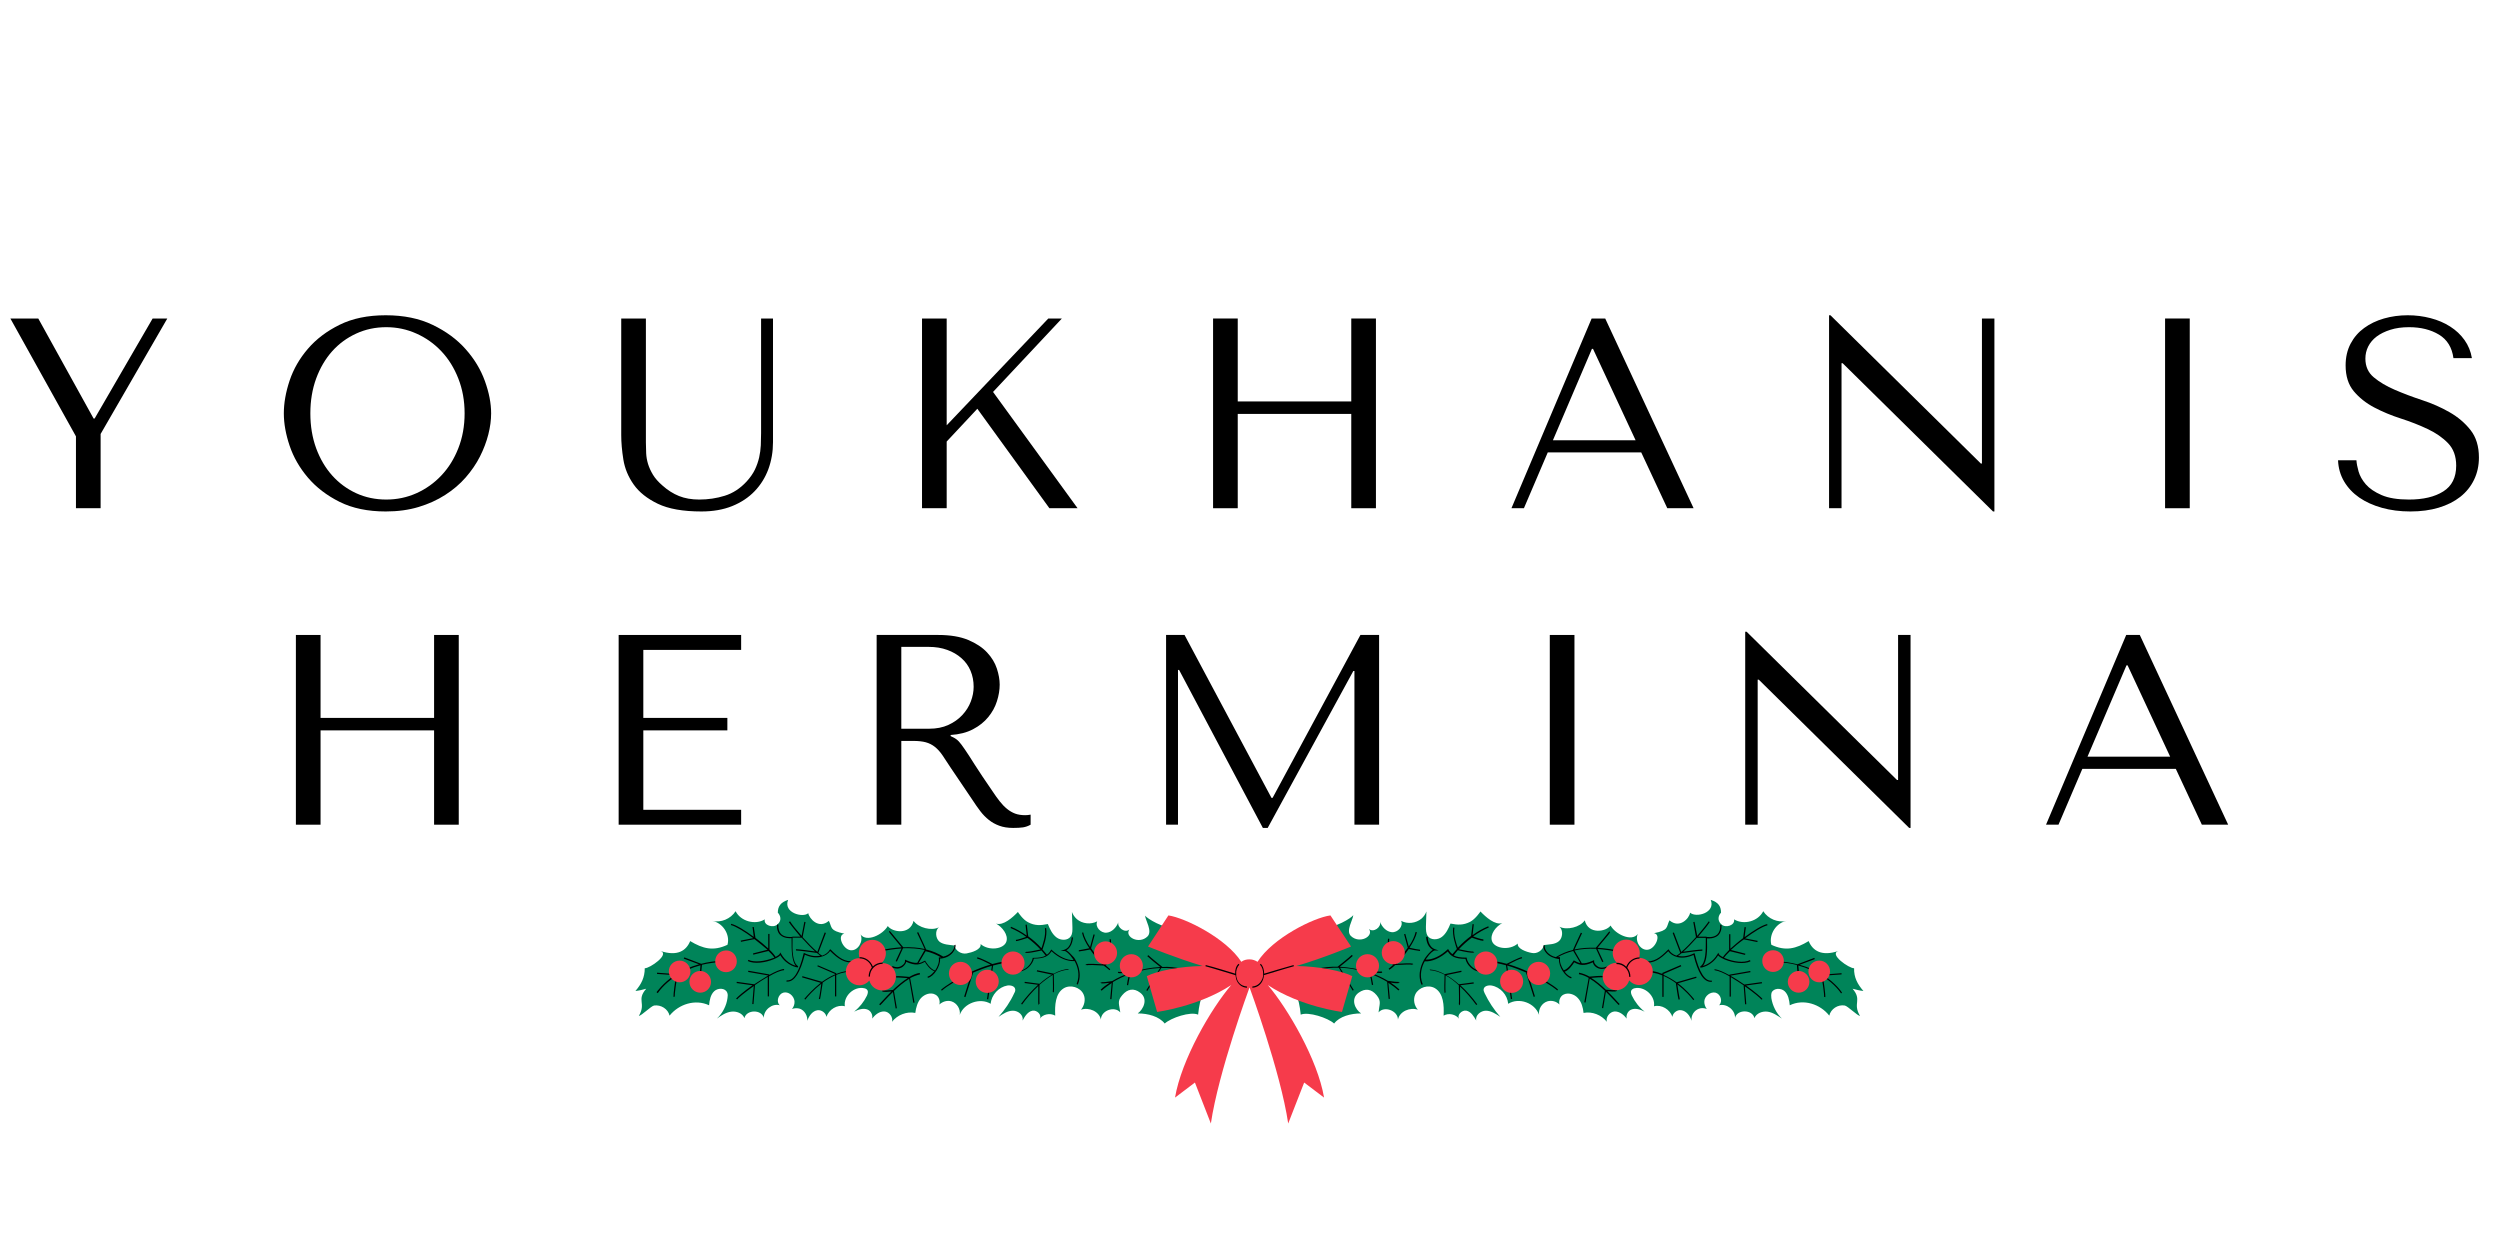 <svg version="1.0" preserveAspectRatio="xMidYMid meet" height="378" viewBox="0 0 567 283.5" zoomAndPan="magnify" width="756" xmlns:xlink="http://www.w3.org/1999/xlink" xmlns="http://www.w3.org/2000/svg"><defs><g></g><clipPath id="60767f1320"><path clip-rule="nonzero" d="M 144.113 204 L 422.621 204 L 422.621 233 L 144.113 233 Z M 144.113 204"></path></clipPath><clipPath id="02b8eee26d"><path clip-rule="nonzero" d="M 151 207 L 416 207 L 416 254.906 L 151 254.906 Z M 151 207"></path></clipPath></defs><g clip-path="url(#60767f1320)"><path fill-rule="nonzero" fill-opacity="1" d="M 253.859 208.848 C 253.801 208.961 253.801 209.016 253.746 209.129 C 253.801 209.016 253.801 208.961 253.859 208.848 Z M 278.691 219.711 C 277.688 219.766 276.742 219.766 275.742 219.82 C 275.684 219.543 275.684 219.262 275.629 219.039 C 272.121 218.086 267.891 212.934 266.719 210.582 C 263.824 210.582 260.207 208.344 259.703 207.672 C 259.762 208.68 261.43 211.199 260.262 212.375 C 258.367 214.277 254.973 212.488 256.141 210.809 C 255.141 211.703 253.355 210.359 253.637 209.184 C 253.191 210.359 252.188 211.422 250.965 211.535 C 249.625 211.648 248.289 210.191 248.848 208.961 C 247.398 209.742 245.449 209.52 244.227 208.457 C 243.727 208.008 243.336 207.449 243.113 206.832 C 243.168 207.953 243.168 209.129 243.223 210.246 C 243.223 210.977 243.277 211.758 242.832 212.375 C 242.164 213.383 240.551 213.328 239.605 212.598 C 238.656 211.871 238.102 210.695 237.656 209.574 C 235.984 209.91 234.703 209.969 233.203 209.184 C 232.031 208.625 230.918 206.945 230.863 206.832 C 229.695 208.062 227.523 210.023 225.906 209.465 C 227.301 210.246 228.746 212.039 228.246 213.551 C 227.688 215.285 224.238 215.734 222.398 214.109 C 222.621 215.344 220.449 216.016 219.227 216.238 C 218 216.461 216.719 215.621 216.441 214.445 C 215.328 214.277 213.938 214.277 213.047 213.551 C 212.156 212.766 212.043 211.031 212.934 210.305 C 211.32 211.199 208.258 210.414 207.199 208.848 C 206.418 212.152 202.301 211.422 201.352 210.023 C 200.184 212.039 196.508 213.773 195.172 211.926 C 195.895 213.496 194.559 215.734 192.891 215.512 C 191.164 215.285 189.77 212.094 191.496 211.758 C 188.102 211.031 188.77 210.414 187.988 208.848 C 185.707 210.809 183.535 208.344 183.312 207.113 C 182.086 208.23 177.578 207 178.746 204.09 C 177.02 204.648 176.41 205.602 176.41 207 C 176.965 207.559 177.41 208.734 176.352 209.633 C 175.352 210.582 173.125 209.855 173.457 208.512 C 171.285 209.855 168 208.961 166.832 206.664 C 165.719 208.398 163.492 209.352 161.484 208.848 C 163.879 209.238 165.66 211.926 164.992 214.277 C 161.766 215.789 159.426 215.176 156.531 213.438 C 155.641 215.621 153.637 216.965 149.793 215.68 C 152.02 216.406 147.344 219.652 146.23 219.598 C 146.23 221.668 145.449 223.238 144.113 224.75 C 144.895 224.691 145.73 224.469 146.562 224.246 C 144.281 226.875 146.621 227.438 144.895 230.402 C 145.449 230.402 147.676 228.164 148.348 228.051 C 149.906 227.828 151.52 228.836 151.855 230.348 C 153.969 227.715 157.699 226.539 160.816 227.996 C 160.93 226.82 161.152 225.59 161.988 224.805 C 162.824 224.02 164.492 224.02 164.938 225.141 C 165.105 225.531 165.051 225.926 164.992 226.371 C 164.77 228.109 163.879 229.785 162.602 231.02 C 163.602 230.289 164.605 229.617 165.828 229.449 C 167 229.281 168.391 229.785 168.836 230.906 C 169.281 228.949 172.734 228.891 173.234 230.852 C 173.18 229.059 175.129 227.492 176.855 227.996 C 175.961 227.211 176.52 225.477 177.633 225.141 C 178.801 224.805 180.027 225.812 180.195 227.043 C 180.25 227.715 180.027 228.332 179.637 228.836 C 180.195 228.613 180.863 228.613 181.418 228.781 C 182.477 229.172 183.199 230.402 183.09 231.523 C 183.48 230.402 184.258 229.281 185.43 229.117 C 186.375 229.004 187.32 229.785 187.434 230.625 C 187.988 228.949 189.883 227.773 191.609 228.219 C 191.273 225.867 193.723 223.629 196.008 224.133 C 196.285 224.188 196.562 224.301 196.73 224.582 C 196.953 224.918 196.785 225.422 196.621 225.812 C 195.953 227.211 194.949 228.445 193.723 229.449 C 194.672 228.949 195.84 228.555 196.844 229.004 C 197.566 229.34 198.012 230.289 197.789 231.02 C 198.512 230.121 199.402 229.395 200.516 229.395 C 201.688 229.395 202.633 230.793 202.301 231.746 C 203.523 230.18 205.641 229.34 207.59 229.73 C 207.754 228.5 208.09 227.27 208.871 226.371 C 209.703 225.477 211.098 224.973 212.156 225.59 C 212.934 225.98 213.27 227.043 213.047 227.828 C 213.77 227.156 214.828 226.82 215.773 227.102 C 217.055 227.492 217.891 228.891 217.668 230.18 C 218.613 227.492 222.289 226.203 224.684 227.66 C 224.848 225.645 226.52 223.852 228.469 223.516 C 229.191 223.406 230.141 223.629 230.25 224.355 C 230.305 224.691 230.195 224.973 230.027 225.254 C 229.137 227.211 227.91 229.004 226.465 230.625 C 227.465 229.953 228.523 229.227 229.75 229.227 C 230.973 229.227 232.199 230.289 231.922 231.465 C 232.422 230.516 233.09 229.449 234.148 229.227 C 235.207 229.004 236.43 230.289 235.762 231.129 C 236.488 230.012 238.156 229.676 239.324 230.348 C 239.215 228.051 239.324 225.309 241.273 224.133 C 242.777 223.238 245.004 223.91 245.73 225.477 C 246.285 226.598 245.953 228.051 245.172 229.004 C 246.898 228.387 249.293 229.34 249.684 231.242 C 249.684 229.227 252.746 228.051 254.082 229.617 C 253.859 227.773 253.301 227.102 254.527 225.699 C 255.695 224.301 257.145 224.02 258.59 225.141 C 260.484 226.539 259.316 228.949 258.035 229.844 C 260.371 229.844 262.879 230.516 264.16 232.137 C 265.551 230.852 270.004 229.34 271.73 230.121 C 272.566 222.062 275.797 221.895 279.75 221.895 C 280.027 221.727 280.25 221.445 280.305 221.109 C 280.473 220.324 279.527 219.652 278.691 219.711 Z M 312.879 208.848 C 312.934 208.961 312.934 209.016 312.988 209.129 C 312.934 209.016 312.934 208.961 312.879 208.848 Z M 286.43 221.109 C 286.488 221.445 286.711 221.781 286.988 221.895 C 290.941 221.949 294.227 222.062 295.004 230.121 C 296.73 229.395 301.188 230.852 302.578 232.137 C 303.805 230.516 306.363 229.844 308.703 229.844 C 307.367 229.004 306.195 226.539 308.145 225.141 C 309.648 224.078 311.043 224.301 312.211 225.699 C 313.379 227.102 312.824 227.773 312.656 229.617 C 313.938 228.051 317.055 229.227 317.055 231.242 C 317.445 229.34 319.84 228.387 321.566 229.004 C 320.73 228.051 320.449 226.652 321.008 225.477 C 321.789 223.91 323.957 223.238 325.461 224.133 C 327.41 225.309 327.523 228.051 327.41 230.348 C 328.523 229.676 330.195 230.012 330.973 231.129 C 330.305 230.289 331.531 229.004 332.59 229.227 C 333.648 229.449 334.258 230.516 334.816 231.465 C 334.539 230.289 335.82 229.227 336.988 229.227 C 338.156 229.227 339.27 229.953 340.273 230.625 C 338.824 229.004 337.656 227.211 336.711 225.254 C 336.598 224.973 336.43 224.637 336.488 224.355 C 336.598 223.629 337.543 223.406 338.27 223.516 C 340.273 223.852 341.887 225.645 342.055 227.66 C 344.504 226.148 348.125 227.438 349.07 230.18 C 348.848 228.891 349.684 227.492 350.965 227.102 C 351.91 226.82 352.969 227.102 353.691 227.828 C 353.469 227.043 353.805 225.98 354.582 225.59 C 355.641 225.027 357.09 225.477 357.867 226.371 C 358.703 227.27 359.035 228.555 359.148 229.73 C 361.098 229.34 363.211 230.18 364.438 231.746 C 364.105 230.793 365.051 229.449 366.219 229.395 C 367.332 229.395 368.223 230.121 368.949 231.02 C 368.727 230.289 369.172 229.34 369.895 229.004 C 370.898 228.555 372.012 228.949 373.012 229.449 C 371.789 228.5 370.785 227.211 370.117 225.812 C 369.949 225.422 369.781 224.973 370.004 224.582 C 370.172 224.355 370.453 224.188 370.73 224.133 C 373.012 223.629 375.461 225.867 375.129 228.219 C 376.855 227.773 378.746 228.949 379.305 230.625 C 379.359 229.785 380.363 228.949 381.309 229.117 C 382.477 229.281 383.312 230.402 383.648 231.523 C 383.48 230.348 384.203 229.172 385.316 228.781 C 385.875 228.555 386.543 228.613 387.098 228.836 C 386.711 228.332 386.488 227.66 386.543 227.043 C 386.652 225.867 387.934 224.859 389.105 225.141 C 390.273 225.477 390.773 227.156 389.883 227.996 C 391.609 227.547 393.559 229.059 393.504 230.852 C 393.949 228.891 397.457 228.891 397.902 230.906 C 398.348 229.785 399.738 229.281 400.906 229.449 C 402.078 229.617 403.137 230.348 404.137 231.02 C 402.855 229.785 402.023 228.109 401.742 226.371 C 401.688 225.98 401.688 225.531 401.797 225.141 C 402.246 224.078 403.914 224.02 404.75 224.805 C 405.586 225.59 405.809 226.82 405.918 227.996 C 409.035 226.484 412.824 227.715 414.883 230.348 C 415.219 228.836 416.832 227.773 418.391 228.051 C 419.059 228.164 421.285 230.402 421.844 230.402 C 420.117 227.492 422.398 226.875 420.172 224.246 C 421.008 224.469 421.844 224.691 422.621 224.75 C 421.285 223.238 420.453 221.668 420.508 219.598 C 419.395 219.652 414.715 216.406 416.945 215.68 C 413.156 216.965 411.098 215.621 410.207 213.438 C 407.312 215.176 404.973 215.789 401.742 214.277 C 401.129 211.926 402.855 209.238 405.25 208.848 C 403.246 209.352 401.02 208.398 399.906 206.664 C 398.738 208.961 395.508 209.855 393.281 208.512 C 393.559 209.855 391.387 210.582 390.383 209.633 C 389.383 208.68 389.773 207.559 390.328 207 C 390.328 205.602 389.773 204.648 387.988 204.09 C 389.16 207 384.707 208.23 383.312 207 C 383.145 208.289 380.918 210.695 378.637 208.734 C 377.855 210.305 378.523 210.977 375.129 211.648 C 376.855 211.926 375.461 215.176 373.734 215.398 C 372.012 215.621 370.73 213.383 371.453 211.816 C 370.117 213.664 366.387 211.926 365.273 209.91 C 364.328 211.312 360.207 212.039 359.426 208.734 C 358.367 210.305 355.363 211.031 353.691 210.191 C 354.582 210.977 354.414 212.711 353.582 213.438 C 352.688 214.223 351.352 214.168 350.184 214.336 C 349.906 215.512 348.625 216.406 347.398 216.125 C 346.176 215.902 344.059 215.176 344.227 214 C 342.391 215.621 338.992 215.176 338.379 213.438 C 337.879 211.871 339.27 210.137 340.719 209.352 C 339.105 209.91 336.934 207.953 335.762 206.719 C 335.762 206.777 334.594 208.457 333.426 209.07 C 331.867 209.855 330.641 209.801 328.969 209.465 C 328.523 210.582 327.969 211.758 327.02 212.488 C 326.074 213.215 324.461 213.27 323.793 212.262 C 323.402 211.648 323.402 210.863 323.402 210.137 C 323.457 209.016 323.457 207.84 323.512 206.719 C 323.289 207.336 322.902 207.895 322.398 208.344 C 321.121 209.406 319.227 209.633 317.777 208.848 C 318.336 210.078 317 211.535 315.664 211.422 C 314.438 211.312 313.434 210.246 312.988 209.07 C 313.324 210.305 311.488 211.59 310.484 210.695 C 311.652 212.375 308.312 214.168 306.363 212.262 C 305.195 211.086 306.867 208.566 306.922 207.559 C 306.477 208.23 302.855 210.473 299.906 210.473 C 298.734 212.824 294.504 217.973 290.996 218.926 C 290.941 219.207 290.941 219.484 290.887 219.711 C 289.938 219.711 288.938 219.652 287.934 219.598 C 287.211 219.652 286.266 220.324 286.43 221.109 Z M 286.43 221.109" fill="#008459"></path></g><path fill-rule="nonzero" fill-opacity="1" d="M 268.168 219.766 L 268.113 220.047 C 266.609 219.652 264.996 219.484 263.379 219.543 L 260.207 224.75 L 259.984 224.582 L 263.102 219.543 C 260.816 219.652 258.535 220.102 256.477 220.828 C 256.195 221.445 255.973 222.676 255.863 223.461 L 255.586 223.406 C 255.586 223.18 255.809 221.836 256.141 220.941 C 254.805 221.445 253.523 222.062 252.41 222.734 L 252.078 226.598 L 251.797 226.598 L 252.133 222.957 C 251.297 223.516 250.52 224.078 249.848 224.691 L 249.625 224.469 C 250.184 223.91 250.852 223.406 251.633 222.902 C 250.742 223.012 249.848 223.125 249.684 222.957 C 249.625 222.902 249.625 222.844 249.625 222.789 L 249.906 222.844 C 249.906 222.789 249.906 222.789 249.848 222.734 C 250.016 222.844 251.188 222.676 252.242 222.508 C 253.469 221.781 254.859 221.109 256.363 220.605 C 256.418 220.492 256.477 220.438 256.531 220.383 C 256.363 220.383 256.086 220.438 255.863 220.492 C 255.027 220.66 254.027 220.828 253.523 220.66 L 253.637 220.383 C 254.082 220.551 255.082 220.324 255.863 220.215 C 256.754 220.047 256.922 220.047 257.031 220.215 C 257.086 220.324 256.977 220.438 256.922 220.492 C 258.926 219.82 261.043 219.43 263.156 219.316 C 262.434 218.758 260.652 217.301 260.207 216.855 L 260.43 216.629 C 260.984 217.191 263.379 219.094 263.656 219.316 C 264.996 219.207 266.609 219.375 268.168 219.766 Z M 163.879 218.141 L 163.879 217.863 C 162.098 217.973 160.484 218.199 159.035 218.59 L 155.195 217.133 L 155.082 217.414 L 158.535 218.703 C 156.477 219.262 154.805 220.102 153.414 220.941 L 149.016 220.605 L 149.016 220.887 L 153.023 221.164 C 150.293 223.012 149.016 224.918 148.902 225.027 L 149.18 225.254 C 149.293 225.086 150.516 223.18 153.301 221.391 C 153.133 222.398 152.688 225.531 152.746 226.094 L 153.023 226.035 C 152.969 225.59 153.414 222.453 153.637 221.164 C 155.027 220.324 156.754 219.484 158.871 218.926 C 158.758 219.988 158.48 223.18 158.645 223.516 L 158.926 223.406 C 158.871 223.18 158.98 220.887 159.203 218.812 C 160.594 218.477 162.152 218.254 163.879 218.141 Z M 188.434 215.398 L 188.27 215.285 L 188.156 215.453 C 187.879 215.957 187.266 216.461 186.484 216.742 C 186.262 216.629 185.93 216.406 185.594 216.125 L 187.32 211.59 L 187.043 211.48 L 185.371 215.902 C 184.371 215.062 183.145 213.773 182.031 212.543 L 182.699 209.129 L 182.422 209.07 L 181.809 212.262 C 180.641 210.918 179.582 209.633 179.191 208.961 L 178.914 209.129 C 179.305 209.742 180.363 211.031 181.531 212.43 L 179.805 212.43 L 179.637 212.488 C 179.637 212.488 178.133 212.711 177.242 211.926 C 176.688 211.367 176.465 210.641 176.52 209.688 L 176.242 209.688 C 176.184 210.75 176.41 211.59 177.02 212.094 C 177.855 212.824 179.082 212.824 179.527 212.766 C 179.527 212.934 179.527 213.047 179.527 213.215 C 179.527 215.344 179.527 217.863 180.473 219.039 C 179.637 218.812 178.133 218.086 177.133 216.293 L 176.965 216.016 L 176.855 216.293 C 176.797 216.461 176.465 216.742 175.906 217.023 C 175.684 216.629 175.184 216.016 174.516 215.398 L 174.516 211.816 L 174.238 211.816 L 174.238 215.117 C 173.402 214.336 172.398 213.496 171.34 212.711 L 170.953 210.246 L 170.672 210.246 L 170.953 212.488 C 169.004 211.031 167 209.801 165.828 209.52 L 165.773 209.801 C 166.887 210.078 168.891 211.312 170.84 212.766 L 168 213.328 L 168.055 213.605 L 171.117 212.992 C 172.176 213.832 173.234 214.672 174.07 215.398 L 170.785 216.238 L 170.84 216.52 L 174.293 215.68 C 174.906 216.293 175.406 216.797 175.629 217.191 C 175.516 217.246 175.406 217.301 175.293 217.301 C 173.57 217.973 171.176 218.367 169.727 217.695 L 169.617 217.973 C 171.117 218.703 173.625 218.309 175.406 217.582 C 175.797 217.414 176.633 217.078 176.965 216.629 C 178.469 219.094 180.863 219.43 180.973 219.43 L 180.973 219.262 L 181.031 219.148 C 179.691 218.367 179.691 215.398 179.75 213.16 C 179.75 212.992 179.75 212.824 179.75 212.656 L 181.809 212.656 C 182.812 213.773 183.926 214.949 184.871 215.789 C 183.703 215.621 181.195 215.285 180.527 215.285 L 180.527 215.566 C 181.254 215.566 184.539 216.016 185.262 216.125 C 185.539 216.352 185.816 216.574 186.039 216.742 C 185.094 216.965 183.871 216.855 182.477 216.184 L 182.309 216.125 L 182.254 216.293 C 181.254 220.492 179.918 222.566 178.414 222.34 L 178.355 222.621 C 178.469 222.621 178.523 222.621 178.637 222.621 C 180.195 222.621 181.477 220.605 182.531 216.52 C 185.316 217.805 187.488 216.855 188.27 215.68 C 190.051 217.414 191.496 218.535 193.945 218.254 L 193.891 217.973 C 191.609 218.309 190.215 217.191 188.434 215.398 Z M 213.211 217.414 C 213.324 219.207 211.766 221.5 210.43 221.781 L 210.371 221.5 C 210.875 221.391 211.43 220.887 211.934 220.27 C 210.93 219.988 209.984 218.59 209.762 218.141 C 208.59 218.812 207.645 219.094 205.527 218.141 C 205.473 218.535 205.141 218.926 204.75 219.262 C 204.023 219.766 203.133 219.82 202.301 219.375 L 202.41 219.094 C 203.469 219.598 204.191 219.262 204.582 218.98 C 205.082 218.645 205.305 218.199 205.25 217.918 L 205.25 217.637 L 205.473 217.75 C 206.586 218.254 207.367 218.422 208.035 218.367 L 209.703 215.453 C 208.203 215.117 206.586 215.008 204.805 215.062 L 203.414 218.086 L 203.133 217.973 L 204.469 215.117 C 202.91 215.23 201.242 215.453 199.516 215.848 L 199.461 215.566 C 201.242 215.176 202.91 214.949 204.469 214.84 C 201.574 211.367 201.574 211.367 201.633 211.254 L 201.688 211.145 L 201.797 211.145 L 201.797 211.312 L 201.91 211.254 C 202.02 211.422 203.746 213.496 204.859 214.84 C 206.641 214.781 208.258 214.895 209.703 215.23 C 209.426 214.613 208.59 212.766 207.977 211.535 L 208.258 211.422 C 209.539 214.168 209.926 215.062 210.039 215.344 C 211.484 215.68 212.766 216.238 213.938 216.965 C 214.715 216.797 215.383 216.406 215.887 215.848 C 216.332 215.344 216.496 214.781 216.441 214.336 L 216.719 214.277 C 216.777 214.84 216.555 215.453 216.109 216.016 C 215.383 216.91 214.324 217.359 213.211 217.414 Z M 212.934 217.133 L 213.102 217.133 C 213.211 217.133 213.324 217.133 213.434 217.133 C 212.379 216.52 211.207 216.016 209.926 215.734 L 208.312 218.477 C 208.758 218.367 209.203 218.199 209.703 217.918 L 209.816 217.863 L 209.871 217.973 C 209.871 217.973 211.039 219.934 212.098 220.102 C 212.656 219.262 213.047 218.254 212.934 217.359 Z M 208.59 220.66 C 207.812 220.773 207.031 221.109 206.254 221.559 C 205.527 221.5 203.469 221.277 203.191 221.445 L 203.301 221.727 C 203.469 221.668 204.637 221.727 205.863 221.836 C 204.695 222.566 203.523 223.574 202.523 224.523 C 201.574 224.637 200.461 224.691 200.293 224.582 C 200.352 224.582 200.352 224.637 200.352 224.691 L 200.07 224.582 C 200.016 224.637 200.07 224.691 200.07 224.805 C 200.129 224.859 200.238 225.086 202.188 224.859 C 201.52 225.531 200.852 226.203 200.352 226.766 C 199.961 227.156 199.684 227.492 199.402 227.773 L 199.625 227.996 C 199.906 227.715 200.238 227.379 200.574 226.988 C 201.129 226.371 201.797 225.699 202.523 224.973 L 203.133 228.723 L 203.414 228.668 L 202.746 224.75 C 203.801 223.742 204.973 222.734 206.195 222.004 L 207.145 227.438 L 207.422 227.379 L 206.418 221.836 C 207.145 221.445 207.922 221.164 208.648 220.996 Z M 189.66 220.887 L 189.66 220.719 L 185.484 218.926 L 185.371 219.148 L 189.383 220.887 L 189.383 220.996 C 188.324 221.445 187.32 222.062 186.43 222.676 L 181.977 221.391 L 181.922 221.668 L 186.152 222.902 C 184.371 224.301 183.035 225.812 182.422 226.539 L 182.645 226.707 C 183.199 225.98 184.539 224.469 186.262 223.125 C 186.152 223.965 185.875 226.094 185.707 226.539 L 185.984 226.598 C 186.152 226.035 186.484 223.348 186.598 222.844 C 187.434 222.23 188.379 221.668 189.383 221.223 L 189.383 225.98 L 189.66 225.98 L 189.66 221.109 C 190.996 220.551 192.445 220.27 194.004 220.383 L 194.004 220.102 C 192.5 220.047 191.051 220.324 189.66 220.887 Z M 177.855 219.766 C 177.02 219.82 175.797 220.383 174.461 221.109 L 174.461 220.996 L 169.727 220.156 L 169.672 220.438 L 174.18 221.223 L 174.18 221.277 C 173.18 221.895 172.066 222.566 171.062 223.238 L 167.109 222.676 L 167.055 222.957 L 170.672 223.461 C 168.668 224.859 167.109 226.203 166.941 226.539 L 167.223 226.652 C 167.332 226.371 168.945 225.086 170.953 223.629 L 170.617 227.715 L 170.895 227.715 L 171.23 223.406 C 172.176 222.734 173.18 222.117 174.125 221.559 L 174.125 225.98 L 174.402 225.98 L 174.402 221.445 C 175.738 220.66 176.965 220.102 177.801 220.047 Z M 242.387 219.766 C 241.273 219.82 240.105 220.215 238.992 220.828 L 235.207 220.047 L 235.148 220.324 L 238.602 221.055 C 237.602 221.613 236.652 222.34 235.762 223.125 L 232.422 222.676 L 232.367 222.957 L 235.43 223.348 C 233.98 224.691 232.645 226.203 231.586 227.66 L 231.809 227.828 C 232.812 226.43 234.094 224.918 235.484 223.629 C 235.43 227.715 235.484 227.773 235.539 227.828 L 235.652 227.883 L 235.652 227.715 L 235.762 227.66 C 235.707 227.438 235.762 224.973 235.762 223.348 C 236.711 222.508 237.766 221.727 238.77 221.109 C 238.824 222.621 238.824 224.805 238.77 224.973 L 238.879 225.027 L 238.992 225.086 C 239.102 224.805 239.047 221.949 238.992 220.941 C 240.105 220.383 241.219 219.988 242.277 219.934 Z M 241.832 215.512 C 243.277 214.727 243.336 212.711 243.336 212.598 L 243.055 212.598 C 243.055 212.598 243.055 214.84 241.387 215.398 L 240.551 215.68 L 241.441 215.68 C 241.719 215.68 242.555 216.293 243.277 217.414 C 243.336 217.527 243.391 217.637 243.504 217.75 C 241.941 217.805 240.16 216.965 238.547 215.453 L 238.434 215.344 L 238.324 215.512 C 238.102 215.902 237.824 216.293 237.434 216.52 C 237.098 216.125 236.766 215.734 236.43 215.344 C 236.598 214.895 237.602 212.32 237.266 210.473 L 236.988 210.527 C 237.266 212.152 236.43 214.391 236.207 215.062 C 235.316 214.055 234.316 213.16 233.203 212.375 L 232.867 209.688 L 232.59 209.742 L 232.867 212.207 C 231.699 211.367 230.527 210.695 229.305 210.191 L 229.191 210.473 C 230.418 210.977 231.641 211.648 232.758 212.488 C 232.086 212.711 230.809 213.16 230.418 213.16 L 230.418 213.438 C 230.973 213.438 232.645 212.824 233.035 212.711 C 234.094 213.496 235.094 214.391 235.984 215.344 C 234.48 215.68 232.922 215.957 232.699 215.848 C 232.699 215.848 232.699 215.848 232.758 215.902 L 232.477 216.016 C 232.477 216.07 232.531 216.125 232.922 216.125 C 233.367 216.125 234.316 216.016 236.207 215.566 C 236.543 215.957 236.875 216.352 237.156 216.742 C 236.543 217.078 235.652 217.246 234.316 217.246 L 234.203 217.246 L 234.203 217.359 C 234.035 218.477 232.645 220.156 231.086 220.156 L 231.086 220.324 C 232.812 220.324 234.258 218.59 234.48 217.414 C 236.934 217.414 237.824 216.797 238.492 215.734 C 240.16 217.301 242.055 218.086 243.727 217.973 C 244.336 219.094 245.062 221.055 244.172 223.18 L 244.449 223.293 C 245.562 220.605 244.227 218.141 243.613 217.191 C 242.945 216.461 242.332 215.789 241.832 215.512 Z M 251.633 220.047 L 251.797 219.82 C 251.52 219.598 251.129 219.262 250.742 218.926 L 250.852 218.926 L 250.906 218.812 C 250.965 218.645 252.301 214.559 251.91 212.992 L 251.633 213.047 C 251.965 214.391 250.906 217.973 250.684 218.645 C 250.629 218.645 250.574 218.645 250.461 218.645 C 249.461 217.695 248.348 216.406 247.457 215.062 L 248.289 211.984 L 248.012 211.926 L 247.234 214.781 C 246.453 213.664 245.895 212.488 245.672 211.48 L 245.395 211.535 C 245.617 212.598 246.23 213.832 247.066 215.062 C 246.117 215.23 244.895 215.512 244.672 215.512 L 244.672 215.789 C 244.949 215.789 246.789 215.453 247.234 215.344 C 248.066 216.574 249.125 217.75 250.016 218.703 C 246.398 218.477 246.285 218.645 246.23 218.758 L 246.285 218.926 L 246.398 218.812 L 246.508 218.812 C 246.508 218.871 246.453 218.871 246.453 218.926 C 246.676 218.812 248.512 218.871 250.293 218.98 C 250.797 219.316 251.242 219.711 251.633 220.047 Z M 229.75 217.863 C 228.246 217.918 226.688 218.199 225.07 218.645 C 224.57 218.367 222.176 217.133 221.621 217.133 L 221.621 217.414 C 221.953 217.414 223.512 218.141 224.684 218.758 C 223.125 219.207 221.562 219.82 220.117 220.492 C 219.172 220.102 217.5 219.375 217.223 219.207 L 217.055 219.43 C 217.332 219.652 218.891 220.27 219.781 220.66 C 216.887 222.004 214.438 223.574 213.434 224.469 L 213.602 224.691 C 214.77 223.629 217.277 222.117 220.172 220.828 C 220.227 220.828 220.285 220.887 220.285 220.887 L 218.668 226.035 L 218.949 226.148 L 220.672 220.719 L 220.562 220.66 C 221.953 220.047 223.457 219.484 224.961 219.039 L 223.848 226.598 L 224.125 226.652 L 225.238 218.98 C 226.855 218.535 228.414 218.254 229.805 218.199 Z M 303.359 219.262 C 303.637 219.039 306.031 217.133 306.586 216.574 L 306.809 216.797 C 306.363 217.246 304.582 218.703 303.859 219.262 C 305.973 219.375 308.145 219.766 310.094 220.438 C 310.039 220.383 309.926 220.324 309.984 220.156 C 310.039 219.988 310.262 219.988 311.152 220.156 C 311.934 220.27 312.934 220.438 313.379 220.324 L 313.492 220.605 C 312.988 220.773 311.934 220.605 311.152 220.438 C 310.93 220.383 310.652 220.383 310.484 220.324 C 310.539 220.383 310.598 220.492 310.652 220.551 C 312.156 221.055 313.547 221.727 314.773 222.453 C 315.773 222.621 317 222.734 317.164 222.676 C 317.164 222.676 317.109 222.734 317.109 222.789 L 317.387 222.734 C 317.387 222.789 317.387 222.844 317.332 222.902 C 317.164 223.07 316.273 223.012 315.383 222.844 C 316.109 223.348 316.777 223.852 317.387 224.414 L 317.164 224.637 C 316.496 224.02 315.719 223.461 314.883 222.902 L 315.219 226.539 L 314.938 226.539 L 314.605 222.676 C 313.492 222.004 312.211 221.391 310.875 220.887 C 311.207 221.781 311.375 223.18 311.43 223.348 L 311.152 223.406 C 311.043 222.621 310.82 221.391 310.539 220.773 C 308.48 220.047 306.195 219.543 303.914 219.484 L 307.031 224.523 L 306.809 224.691 L 303.637 219.484 C 302.02 219.43 300.461 219.598 298.902 219.988 L 298.848 219.711 C 300.129 219.375 301.742 219.207 303.359 219.262 Z M 407.535 218.871 C 407.699 220.941 407.867 223.238 407.812 223.461 L 408.09 223.574 C 408.258 223.238 407.98 219.988 407.867 218.98 C 409.984 219.543 411.711 220.383 413.102 221.223 C 413.324 222.453 413.77 225.645 413.715 226.094 L 413.992 226.148 C 414.047 225.645 413.602 222.508 413.438 221.445 C 416.219 223.238 417.445 225.141 417.555 225.309 L 417.777 225.141 C 417.668 224.973 416.441 223.07 413.66 221.277 L 417.668 220.996 L 417.668 220.719 L 413.27 221.055 C 411.934 220.215 410.207 219.375 408.145 218.812 L 411.598 217.527 L 411.488 217.246 L 407.645 218.703 C 406.199 218.309 404.582 218.086 402.801 217.973 L 402.801 218.254 C 404.582 218.254 406.141 218.477 407.535 218.871 Z M 372.734 218.031 L 372.68 218.309 C 375.184 218.59 376.574 217.469 378.359 215.734 C 379.137 216.91 381.309 217.863 384.094 216.574 C 385.094 220.66 386.375 222.676 387.992 222.676 C 388.102 222.676 388.156 222.676 388.27 222.676 L 388.215 222.398 C 386.711 222.621 385.375 220.551 384.371 216.352 L 384.316 216.184 L 384.148 216.238 C 382.758 216.91 381.586 217.023 380.586 216.797 C 380.809 216.629 381.086 216.461 381.363 216.184 C 382.09 216.07 385.375 215.621 386.098 215.621 L 386.098 215.344 C 385.43 215.344 382.922 215.68 381.754 215.848 C 382.699 215.008 383.812 213.832 384.816 212.711 L 386.875 212.711 C 386.875 212.879 386.875 213.047 386.875 213.215 C 386.875 215.398 386.934 218.422 385.598 219.207 L 385.652 219.316 L 385.652 219.484 C 385.762 219.484 388.156 219.148 389.66 216.688 C 389.996 217.078 390.828 217.469 391.219 217.637 C 393 218.367 395.508 218.758 397.012 218.031 L 396.898 217.75 C 395.453 218.477 393.059 218.086 391.332 217.359 C 391.219 217.301 391.109 217.246 390.996 217.246 C 391.219 216.855 391.723 216.352 392.332 215.734 L 395.785 216.574 L 395.84 216.293 L 392.555 215.453 C 393.391 214.672 394.395 213.832 395.508 213.047 L 398.57 213.664 L 398.625 213.383 L 395.785 212.824 C 397.68 211.422 399.684 210.137 400.852 209.855 L 400.797 209.574 C 399.629 209.855 397.621 211.086 395.676 212.543 L 395.953 210.305 L 395.676 210.246 L 395.34 212.766 C 394.281 213.551 393.281 214.445 392.445 215.176 L 392.445 211.871 L 392.168 211.871 L 392.168 215.453 C 391.5 216.125 390.996 216.688 390.773 217.078 C 390.16 216.797 389.883 216.52 389.828 216.352 L 389.715 216.07 L 389.551 216.352 C 388.547 218.141 387.043 218.812 386.207 219.094 C 387.211 217.918 387.211 215.344 387.156 213.27 C 387.156 213.102 387.156 212.934 387.156 212.824 C 387.602 212.879 388.824 212.879 389.66 212.152 C 390.219 211.59 390.496 210.809 390.441 209.742 L 390.16 209.742 C 390.219 210.695 389.996 211.422 389.492 211.926 C 388.602 212.766 387.098 212.488 387.098 212.488 L 386.934 212.43 L 385.152 212.43 C 386.375 211.031 387.379 209.742 387.766 209.129 L 387.543 208.961 C 387.156 209.574 386.098 210.863 384.93 212.262 L 384.316 209.07 L 384.035 209.129 L 384.648 212.543 C 383.535 213.773 382.312 215.062 381.309 215.902 L 379.637 211.48 L 379.359 211.59 L 381.086 216.125 C 380.75 216.406 380.473 216.629 380.195 216.742 C 379.359 216.461 378.805 215.957 378.523 215.453 L 378.414 215.285 L 378.301 215.398 C 376.52 217.191 375.129 218.309 372.734 218.031 Z M 350.684 216.125 C 350.184 215.566 349.961 214.949 350.074 214.391 L 350.352 214.445 C 350.297 214.895 350.461 215.453 350.906 215.957 C 351.41 216.52 352.078 216.91 352.855 217.078 C 354.027 216.352 355.305 215.789 356.754 215.453 C 356.867 215.117 357.254 214.277 358.535 211.535 L 358.812 211.648 C 358.203 212.934 357.367 214.727 357.09 215.344 C 358.59 215.008 360.207 214.895 361.934 214.949 C 363.102 213.605 364.773 211.535 364.883 211.367 L 364.996 211.422 L 364.996 211.254 L 365.105 211.254 L 365.16 211.367 C 365.219 211.48 365.219 211.535 362.32 214.949 C 363.883 215.062 365.551 215.285 367.332 215.68 L 367.277 215.957 C 365.496 215.566 363.883 215.344 362.32 215.23 L 363.66 218.086 L 363.379 218.199 L 361.988 215.176 C 360.207 215.117 358.59 215.23 357.09 215.566 L 358.758 218.477 C 359.426 218.535 360.207 218.367 361.32 217.863 L 361.543 217.75 L 361.543 218.031 C 361.488 218.309 361.766 218.758 362.211 219.094 C 362.543 219.375 363.324 219.711 364.383 219.207 L 364.492 219.484 C 363.66 219.879 362.766 219.879 362.043 219.375 C 361.598 219.094 361.32 218.645 361.266 218.254 C 359.148 219.207 358.203 218.871 357.031 218.254 C 356.754 218.703 355.809 220.102 354.859 220.383 C 355.305 220.996 355.918 221.5 356.422 221.613 L 356.363 221.895 C 355.082 221.613 353.469 219.316 353.582 217.527 C 352.41 217.359 351.352 216.91 350.684 216.125 Z M 353.805 217.301 C 353.691 218.199 354.082 219.207 354.637 220.047 C 355.695 219.879 356.809 217.973 356.867 217.918 L 356.922 217.805 L 357.031 217.863 C 357.535 218.141 357.98 218.367 358.426 218.422 L 356.809 215.68 C 355.527 216.016 354.359 216.461 353.301 217.078 C 353.414 217.078 353.523 217.078 353.637 217.078 L 353.805 217.078 Z M 358.09 220.941 C 358.812 221.055 359.539 221.332 360.316 221.781 L 359.316 227.324 L 359.594 227.379 L 360.539 221.949 C 361.766 222.676 362.934 223.684 363.992 224.691 L 363.324 228.613 L 363.602 228.668 L 364.215 224.918 C 364.938 225.645 365.605 226.316 366.164 226.934 C 366.555 227.324 366.832 227.66 367.109 227.941 L 367.332 227.715 C 367.055 227.438 366.723 227.102 366.387 226.707 C 365.887 226.148 365.219 225.477 364.551 224.805 C 366.441 224.973 366.609 224.805 366.664 224.75 C 366.723 224.691 366.723 224.637 366.664 224.523 L 366.387 224.637 C 366.387 224.582 366.387 224.523 366.441 224.523 C 366.273 224.637 365.16 224.523 364.215 224.469 C 363.215 223.516 362.043 222.508 360.875 221.781 C 362.043 221.668 363.27 221.613 363.438 221.668 L 363.547 221.391 C 363.27 221.223 361.152 221.445 360.484 221.5 C 359.707 221.055 358.926 220.773 358.145 220.605 Z M 372.68 220.215 L 372.68 220.492 C 374.238 220.383 375.684 220.66 377.02 221.223 L 377.02 226.094 L 377.301 226.094 L 377.301 221.332 C 378.301 221.781 379.25 222.34 380.082 222.957 C 380.141 223.461 380.527 226.148 380.695 226.707 L 380.977 226.652 C 380.863 226.203 380.527 224.078 380.418 223.238 C 382.145 224.582 383.48 226.035 384.035 226.82 L 384.258 226.652 C 383.648 225.926 382.367 224.355 380.527 223.012 L 384.762 221.781 L 384.707 221.5 L 380.25 222.789 C 379.359 222.172 378.359 221.559 377.301 221.109 L 377.301 220.887 L 381.309 219.148 L 381.199 218.871 L 377.02 220.66 L 377.02 220.887 C 375.684 220.324 374.238 220.047 372.68 220.215 Z M 388.883 220.047 C 389.715 220.156 390.941 220.66 392.277 221.445 L 392.277 226.035 L 392.555 226.035 L 392.555 221.613 C 393.504 222.172 394.504 222.844 395.453 223.461 L 395.785 227.773 L 396.062 227.773 L 395.73 223.684 C 397.734 225.086 399.348 226.43 399.461 226.707 L 399.738 226.598 C 399.57 226.262 397.957 224.918 396.008 223.516 L 399.629 223.012 L 399.57 222.734 L 395.617 223.293 C 394.617 222.621 393.559 221.895 392.5 221.332 L 392.5 221.277 L 397.012 220.492 L 396.953 220.215 L 392.223 221.055 L 392.223 221.164 C 390.887 220.438 389.66 219.879 388.824 219.82 Z M 324.348 220.047 C 325.406 220.102 326.52 220.492 327.633 221.055 C 327.578 222.062 327.523 224.918 327.633 225.195 L 327.746 225.141 L 327.855 225.086 C 327.801 224.859 327.801 222.676 327.855 221.223 C 328.914 221.781 329.918 222.566 330.863 223.461 C 330.918 225.086 330.918 227.547 330.863 227.773 L 330.973 227.828 L 330.973 227.996 L 331.086 227.941 C 331.141 227.883 331.195 227.828 331.141 223.742 C 332.535 225.027 333.758 226.484 334.816 227.941 L 335.039 227.773 C 333.98 226.316 332.645 224.75 331.195 223.461 L 334.258 223.07 L 334.203 222.789 L 330.863 223.238 C 329.973 222.453 329.027 221.727 328.023 221.164 L 331.477 220.438 L 331.422 220.156 L 327.633 220.941 C 326.52 220.324 325.352 219.934 324.238 219.879 Z M 323.234 217.246 C 322.621 218.199 321.285 220.66 322.398 223.348 L 322.68 223.238 C 321.789 221.109 322.512 219.148 323.125 218.031 C 324.738 218.141 326.633 217.301 328.359 215.789 C 329.027 216.855 329.973 217.469 332.367 217.469 C 332.59 218.703 334.035 220.383 335.762 220.383 L 335.762 220.102 C 334.148 220.102 332.812 218.422 332.645 217.301 L 332.645 217.191 L 332.535 217.191 C 331.195 217.191 330.305 217.023 329.695 216.688 C 329.973 216.293 330.305 215.902 330.641 215.512 C 332.535 215.957 333.48 216.07 333.926 216.07 C 334.316 216.07 334.371 215.957 334.371 215.957 L 334.094 215.848 C 334.094 215.848 334.148 215.789 334.148 215.789 C 333.926 215.902 332.367 215.621 330.863 215.285 C 331.754 214.336 332.758 213.438 333.812 212.656 C 334.203 212.824 335.875 213.383 336.43 213.383 L 336.43 213.047 C 336.043 213.047 334.762 212.656 334.094 212.375 C 335.207 211.59 336.43 210.863 337.656 210.359 L 337.543 210.078 C 336.32 210.582 335.094 211.254 333.98 212.094 L 334.258 209.633 L 333.98 209.574 L 333.648 212.262 C 332.59 213.047 331.586 213.941 330.641 214.949 C 330.363 214.277 329.582 211.984 329.859 210.414 L 329.582 210.359 C 329.305 212.207 330.25 214.727 330.418 215.23 C 330.082 215.621 329.75 216.016 329.414 216.406 C 329.027 216.125 328.746 215.789 328.523 215.398 L 328.414 215.23 L 328.301 215.344 C 326.688 216.855 324.906 217.695 323.348 217.637 C 323.402 217.527 323.457 217.414 323.57 217.301 C 324.293 216.184 325.129 215.566 325.406 215.566 L 326.297 215.566 L 325.461 215.285 C 323.848 214.727 323.793 212.543 323.793 212.488 L 323.457 212.488 C 323.457 212.598 323.457 214.613 324.961 215.398 C 324.406 215.789 323.793 216.461 323.234 217.246 Z M 316.441 218.871 C 318.223 218.758 320.117 218.703 320.285 218.812 C 320.285 218.812 320.227 218.758 320.227 218.703 L 320.34 218.703 L 320.449 218.812 L 320.508 218.645 C 320.449 218.535 320.395 218.367 316.719 218.59 C 317.668 217.637 318.668 216.461 319.504 215.23 C 319.949 215.344 321.789 215.68 322.066 215.68 L 322.066 215.398 C 321.844 215.398 320.617 215.176 319.672 214.949 C 320.449 213.773 321.121 212.543 321.344 211.422 L 321.062 211.367 C 320.84 212.375 320.285 213.551 319.504 214.672 L 318.727 211.816 L 318.445 211.871 L 319.281 214.949 C 318.336 216.293 317.223 217.527 316.273 218.535 C 316.219 218.535 316.164 218.535 316.051 218.535 C 315.828 217.863 314.773 214.336 315.105 212.934 L 314.828 212.879 C 314.438 214.445 315.773 218.535 315.828 218.703 L 315.887 218.812 L 315.996 218.812 C 315.605 219.148 315.273 219.484 314.938 219.711 L 315.105 219.934 C 315.496 219.711 315.941 219.316 316.441 218.871 Z M 336.988 218.141 C 338.379 218.199 339.938 218.477 341.555 218.926 L 342.668 226.598 L 342.945 226.539 L 341.832 218.98 C 343.336 219.43 344.781 219.988 346.23 220.605 L 346.121 220.66 L 347.844 226.094 L 348.125 225.98 L 346.508 220.828 C 346.566 220.828 346.566 220.773 346.621 220.773 C 349.516 222.062 352.02 223.629 353.191 224.637 L 353.359 224.414 C 352.355 223.516 349.906 221.949 347.012 220.605 C 347.902 220.215 349.461 219.598 349.738 219.375 L 349.57 219.148 C 349.293 219.375 347.621 220.047 346.676 220.438 C 345.227 219.766 343.668 219.148 342.109 218.703 C 343.281 218.086 344.781 217.359 345.172 217.359 L 345.172 217.078 C 344.617 217.078 342.223 218.367 341.719 218.59 C 340.105 218.141 338.547 217.863 337.043 217.805 Z M 336.988 218.141" fill="#000000"></path><g clip-path="url(#02b8eee26d)"><path fill-rule="nonzero" fill-opacity="1" d="M 200.184 218.422 C 200.129 218.422 200.016 218.422 199.961 218.422 C 200.684 217.695 201.074 216.688 200.852 215.621 C 200.516 213.941 198.902 212.879 197.23 213.215 C 195.562 213.551 194.504 215.176 194.84 216.855 C 194.895 217.023 194.895 217.133 194.949 217.301 C 194.949 217.301 194.895 217.301 194.895 217.301 C 193.223 217.301 191.832 218.703 191.832 220.383 C 191.832 222.062 193.223 223.461 194.895 223.461 C 195.84 223.461 196.621 223.012 197.176 222.398 C 197.512 223.684 198.68 224.637 200.129 224.637 C 201.797 224.637 203.191 223.238 203.191 221.559 C 203.246 219.82 201.855 218.422 200.184 218.422 Z M 197.844 219.543 C 197.844 219.484 197.789 219.43 197.789 219.316 C 197.902 219.316 197.957 219.316 198.066 219.316 C 198.012 219.375 197.957 219.43 197.844 219.543 Z M 286.598 220.773 C 286.598 222.566 285.148 224.02 283.367 224.02 C 283.367 224.02 276.352 243.055 274.625 254.812 L 271.008 245.52 L 266.496 248.934 C 267.945 240.312 274.684 228.723 279.25 223.406 C 271.844 228.277 262.434 229.508 262.434 229.508 L 260.094 221.391 C 262.211 220.27 267.555 219.148 272.789 219.094 C 266.887 217.359 260.371 214.672 260.371 214.672 L 264.996 207.617 C 268.781 208.176 278.078 212.766 281.531 218.141 C 282.031 217.75 282.699 217.582 283.367 217.582 C 285.148 217.582 286.598 219.039 286.598 220.773 Z M 156.586 220.324 C 156.586 221.727 155.473 222.789 154.137 222.789 C 152.801 222.789 151.688 221.668 151.688 220.324 C 151.688 218.926 152.801 217.863 154.137 217.863 C 155.473 217.863 156.586 218.98 156.586 220.324 Z M 161.262 222.676 C 161.262 224.078 160.148 225.141 158.812 225.141 C 157.477 225.141 156.363 224.02 156.363 222.676 C 156.363 221.277 157.477 220.215 158.812 220.215 C 160.148 220.215 161.262 221.332 161.262 222.676 Z M 167.109 218.031 C 167.109 219.43 165.996 220.492 164.66 220.492 C 163.27 220.492 162.211 219.375 162.211 218.031 C 162.211 216.629 163.324 215.566 164.66 215.566 C 165.996 215.512 167.109 216.629 167.109 218.031 Z M 220.449 220.773 C 220.449 222.23 219.281 223.406 217.832 223.406 C 216.387 223.406 215.219 222.23 215.219 220.773 C 215.219 219.316 216.387 218.141 217.832 218.141 C 219.281 218.141 220.449 219.316 220.449 220.773 Z M 226.52 222.566 C 226.52 224.02 225.352 225.195 223.902 225.195 C 222.457 225.195 221.285 224.02 221.285 222.566 C 221.285 221.109 222.457 219.934 223.902 219.934 C 225.352 219.934 226.52 221.109 226.52 222.566 Z M 232.367 218.422 C 232.367 219.879 231.195 221.055 229.75 221.055 C 228.301 221.055 227.133 219.879 227.133 218.422 C 227.133 216.965 228.301 215.789 229.75 215.789 C 231.195 215.789 232.367 216.965 232.367 218.422 Z M 259.203 219.039 C 259.203 220.492 258.035 221.668 256.586 221.668 C 255.141 221.668 253.969 220.492 253.969 219.039 C 253.969 217.582 255.141 216.406 256.586 216.406 C 258.035 216.406 259.203 217.582 259.203 219.039 Z M 253.355 216.125 C 253.355 217.582 252.188 218.758 250.742 218.758 C 249.293 218.758 248.125 217.582 248.125 216.125 C 248.125 214.672 249.293 213.496 250.742 213.496 C 252.188 213.496 253.355 214.672 253.355 216.125 Z M 363.492 221.5 C 363.492 223.18 364.883 224.582 366.555 224.582 C 367.945 224.582 369.113 223.629 369.504 222.34 C 370.062 223.012 370.898 223.406 371.789 223.406 C 373.457 223.406 374.852 222.004 374.852 220.324 C 374.852 218.645 373.457 217.246 371.789 217.246 C 371.789 217.246 371.73 217.246 371.73 217.246 C 371.789 217.133 371.844 216.965 371.844 216.797 C 372.176 215.117 371.121 213.496 369.449 213.16 C 367.777 212.824 366.164 213.887 365.828 215.566 C 365.605 216.629 365.996 217.695 366.723 218.367 C 366.664 218.367 366.555 218.367 366.496 218.367 C 364.883 218.422 363.492 219.82 363.492 221.5 Z M 368.668 219.316 C 368.781 219.316 368.836 219.316 368.949 219.316 C 368.949 219.375 368.891 219.43 368.891 219.543 C 368.781 219.43 368.727 219.375 368.668 219.316 Z M 283.367 217.582 C 284.035 217.582 284.703 217.805 285.207 218.141 C 288.656 212.711 297.957 208.121 301.742 207.617 L 306.418 214.672 C 306.418 214.672 299.961 217.359 294.004 219.094 C 299.18 219.148 304.582 220.27 306.699 221.391 L 304.359 229.508 C 304.359 229.508 294.949 228.332 287.543 223.406 C 292.055 228.723 298.848 240.312 300.297 248.934 L 295.785 245.52 L 292.164 254.812 C 290.441 243.113 283.426 224.02 283.426 224.02 C 281.641 224.02 280.195 222.566 280.195 220.773 C 280.141 219.039 281.586 217.582 283.367 217.582 Z M 412.602 217.863 C 413.992 217.863 415.051 218.98 415.051 220.324 C 415.051 221.727 413.938 222.789 412.602 222.789 C 411.207 222.789 410.152 221.668 410.152 220.324 C 410.152 218.98 411.207 217.863 412.602 217.863 Z M 407.922 220.215 C 409.316 220.215 410.375 221.332 410.375 222.676 C 410.375 224.078 409.262 225.141 407.922 225.141 C 406.531 225.141 405.473 224.02 405.473 222.676 C 405.473 221.332 406.586 220.215 407.922 220.215 Z M 402.133 215.512 C 403.523 215.512 404.582 216.629 404.582 217.973 C 404.582 219.375 403.469 220.438 402.133 220.438 C 400.742 220.438 399.684 219.316 399.684 217.973 C 399.629 216.629 400.742 215.512 402.133 215.512 Z M 348.957 218.141 C 350.406 218.141 351.574 219.316 351.574 220.773 C 351.574 222.23 350.406 223.406 348.957 223.406 C 347.512 223.406 346.344 222.23 346.344 220.773 C 346.344 219.316 347.457 218.141 348.957 218.141 Z M 342.836 219.934 C 344.281 219.934 345.449 221.109 345.449 222.566 C 345.449 224.02 344.281 225.195 342.836 225.195 C 341.387 225.195 340.219 224.02 340.219 222.566 C 340.219 221.109 341.387 219.934 342.836 219.934 Z M 336.988 215.789 C 338.434 215.789 339.605 216.965 339.605 218.422 C 339.605 219.879 338.434 221.055 336.988 221.055 C 335.539 221.055 334.371 219.879 334.371 218.422 C 334.371 216.965 335.539 215.789 336.988 215.789 Z M 310.148 216.406 C 311.598 216.406 312.766 217.582 312.766 219.039 C 312.766 220.492 311.598 221.668 310.148 221.668 C 308.703 221.668 307.535 220.492 307.535 219.039 C 307.535 217.582 308.703 216.406 310.148 216.406 Z M 315.996 213.438 C 317.445 213.438 318.613 214.613 318.613 216.07 C 318.613 217.527 317.445 218.703 315.996 218.703 C 314.551 218.703 313.379 217.527 313.379 216.07 C 313.379 214.613 314.551 213.438 315.996 213.438 Z M 315.996 213.438" fill="#f63b4b"></path></g><path fill-rule="nonzero" fill-opacity="1" d="M 200.184 218.309 L 200.184 218.59 C 198.57 218.59 197.289 219.879 197.289 221.5 L 197.008 221.5 C 197.008 220.719 197.289 219.988 197.734 219.43 C 197.344 218.199 196.23 217.359 194.949 217.359 L 194.949 217.078 C 196.285 217.078 197.453 217.918 197.957 219.207 C 198.512 218.645 199.293 218.309 200.184 218.309 Z M 280.527 221.949 C 280.418 221.668 280.363 221.391 280.363 221.055 L 280.418 220.941 C 280.418 220.941 280.418 220.941 280.363 220.941 C 280.305 220.102 280.586 219.262 281.086 218.812 L 280.918 218.59 C 280.363 219.039 280.082 219.934 280.141 220.828 C 279.027 220.492 275.297 219.316 273.457 218.871 L 273.402 219.148 C 275.297 219.652 279.191 220.887 280.195 221.164 C 280.25 221.445 280.305 221.781 280.363 222.062 C 280.75 223.238 281.641 223.965 282.812 224.02 L 282.812 223.742 C 281.309 223.629 280.695 222.621 280.527 221.949 Z M 368.836 219.262 C 369.281 218.031 370.508 217.133 371.844 217.133 L 371.844 217.414 C 370.562 217.414 369.449 218.254 369.059 219.484 C 369.504 220.047 369.781 220.773 369.781 221.559 L 369.504 221.559 C 369.504 219.934 368.223 218.645 366.609 218.645 L 366.609 218.367 C 367.445 218.309 368.223 218.645 368.836 219.262 Z M 284.035 223.742 L 284.035 224.02 C 285.207 223.965 286.098 223.238 286.488 222.062 C 286.598 221.781 286.652 221.5 286.652 221.164 C 287.656 220.887 291.555 219.652 293.445 219.148 L 293.391 218.871 C 291.555 219.375 287.824 220.492 286.711 220.828 C 286.711 219.934 286.43 219.039 285.93 218.59 L 285.762 218.812 C 286.266 219.262 286.488 220.047 286.488 220.941 C 286.488 220.941 286.43 220.941 286.43 220.941 L 286.488 221.055 C 286.488 221.332 286.43 221.668 286.32 221.949 C 286.043 222.621 285.43 223.629 284.035 223.742 Z M 284.035 223.742" fill="#000000"></path><g fill-opacity="1" fill="#000000"><g transform="translate(0.508, 115.267)"><g><path d="M 1.844 -43.031 L 16.719 -16.297 L 16.719 0 L 22.312 0 L 22.312 -16.844 L 37.438 -43.031 L 34.109 -43.031 L 20.953 -20.344 L 20.719 -20.344 L 8.172 -43.031 Z M 1.844 -43.031"></path></g></g></g><g fill-opacity="1" fill="#000000"><g transform="translate(39.783, 115.267)"><g></g></g></g><g fill-opacity="1" fill="#000000"><g transform="translate(61.295, 115.267)"><g><path d="M 3.078 -21.516 C 3.078 -19.223 3.516 -16.773 4.391 -14.172 C 5.273 -11.566 6.66 -9.156 8.547 -6.938 C 10.43 -4.727 12.828 -2.895 15.734 -1.438 C 18.641 0.008 22.125 0.734 26.188 0.734 C 28.926 0.734 31.41 0.395 33.641 -0.281 C 35.879 -0.957 37.891 -1.867 39.672 -3.016 C 41.461 -4.16 43.008 -5.477 44.312 -6.969 C 45.625 -8.469 46.703 -10.047 47.547 -11.703 C 48.391 -13.367 49.023 -15.039 49.453 -16.719 C 49.879 -18.395 50.094 -19.992 50.094 -21.516 C 50.094 -23.805 49.617 -26.254 48.672 -28.859 C 47.734 -31.461 46.281 -33.867 44.312 -36.078 C 42.352 -38.297 39.863 -40.129 36.844 -41.578 C 33.832 -43.035 30.281 -43.766 26.188 -43.766 C 22.125 -43.766 18.641 -43.047 15.734 -41.609 C 12.828 -40.18 10.43 -38.367 8.547 -36.172 C 6.66 -33.984 5.273 -31.578 4.391 -28.953 C 3.516 -26.328 3.078 -23.848 3.078 -21.516 Z M 9.094 -21.516 C 9.094 -24.379 9.531 -27.008 10.406 -29.406 C 11.289 -31.812 12.5 -33.875 14.031 -35.594 C 15.57 -37.312 17.391 -38.648 19.484 -39.609 C 21.578 -40.578 23.852 -41.062 26.312 -41.062 C 28.727 -41.062 31.008 -40.578 33.156 -39.609 C 35.312 -38.648 37.195 -37.312 38.812 -35.594 C 40.438 -33.875 41.719 -31.812 42.656 -29.406 C 43.602 -27.008 44.078 -24.379 44.078 -21.516 C 44.078 -18.648 43.602 -16.016 42.656 -13.609 C 41.719 -11.211 40.438 -9.156 38.812 -7.438 C 37.195 -5.719 35.312 -4.375 33.156 -3.406 C 31.008 -2.445 28.727 -1.969 26.312 -1.969 C 23.852 -1.969 21.578 -2.445 19.484 -3.406 C 17.391 -4.375 15.57 -5.719 14.031 -7.438 C 12.5 -9.156 11.289 -11.211 10.406 -13.609 C 9.531 -16.016 9.094 -18.648 9.094 -21.516 Z M 9.094 -21.516"></path></g></g></g><g fill-opacity="1" fill="#000000"><g transform="translate(114.461, 115.267)"><g></g></g></g><g fill-opacity="1" fill="#000000"><g transform="translate(135.973, 115.267)"><g><path d="M 4.922 -43.031 L 4.922 -16.594 C 4.922 -14.914 5.082 -13.062 5.406 -11.031 C 5.738 -9 6.52 -7.113 7.75 -5.375 C 8.977 -3.633 10.801 -2.18 13.219 -1.016 C 15.633 0.148 18.93 0.734 23.109 0.734 C 25.734 0.734 28.055 0.328 30.078 -0.484 C 32.109 -1.305 33.812 -2.438 35.188 -3.875 C 36.562 -5.312 37.598 -6.977 38.297 -8.875 C 38.992 -10.781 39.344 -12.82 39.344 -15 L 39.344 -43.031 L 36.641 -43.031 L 36.641 -17.031 C 36.641 -16.125 36.617 -15.207 36.578 -14.281 C 36.535 -13.363 36.41 -12.441 36.203 -11.516 C 35.992 -10.598 35.676 -9.688 35.25 -8.781 C 34.82 -7.883 34.195 -6.984 33.375 -6.078 C 31.906 -4.484 30.242 -3.398 28.391 -2.828 C 26.547 -2.254 24.625 -1.969 22.625 -1.969 C 20.895 -1.969 19.363 -2.234 18.031 -2.766 C 16.707 -3.297 15.453 -4.094 14.266 -5.156 C 13.316 -5.977 12.598 -6.797 12.109 -7.609 C 11.617 -8.43 11.25 -9.242 11 -10.047 C 10.758 -10.848 10.617 -11.656 10.578 -12.469 C 10.535 -13.289 10.516 -14.113 10.516 -14.938 L 10.516 -43.031 Z M 4.922 -43.031"></path></g></g></g><g fill-opacity="1" fill="#000000"><g transform="translate(180.226, 115.267)"><g></g></g></g><g fill-opacity="1" fill="#000000"><g transform="translate(201.739, 115.267)"><g><path d="M 7.375 0 L 12.969 0 L 12.969 -15.125 L 19.922 -22.562 L 36.266 0 L 42.656 0 L 23.484 -26.375 L 39.094 -43.031 L 36.016 -43.031 L 12.969 -18.812 L 12.969 -43.031 L 7.375 -43.031 Z M 7.375 0"></path></g></g></g><g fill-opacity="1" fill="#000000"><g transform="translate(246.238, 115.267)"><g></g></g></g><g fill-opacity="1" fill="#000000"><g transform="translate(267.75, 115.267)"><g><path d="M 12.969 -21.391 L 38.719 -21.391 L 38.719 0 L 44.312 0 L 44.312 -43.031 L 38.719 -43.031 L 38.719 -24.219 L 12.969 -24.219 L 12.969 -43.031 L 7.375 -43.031 L 7.375 0 L 12.969 0 Z M 12.969 -21.391"></path></g></g></g><g fill-opacity="1" fill="#000000"><g transform="translate(319.441, 115.267)"><g></g></g></g><g fill-opacity="1" fill="#000000"><g transform="translate(340.953, 115.267)"><g><path d="M 31.281 -12.656 L 37.188 0 L 43.156 0 L 23.109 -43.031 L 20.031 -43.031 L 1.844 0 L 4.672 0 L 10.078 -12.656 Z M 30 -15.422 L 11.25 -15.422 L 20.094 -36.141 L 20.344 -36.141 Z M 30 -15.422"></path></g></g></g><g fill-opacity="1" fill="#000000"><g transform="translate(385.944, 115.267)"><g></g></g></g><g fill-opacity="1" fill="#000000"><g transform="translate(407.456, 115.267)"><g><path d="M 42.047 -43.031 L 42.047 -10.141 L 41.797 -10.141 L 7.688 -43.766 L 7.375 -43.766 L 7.375 0 L 10.203 0 L 10.203 -32.891 L 10.453 -32.891 L 44.562 0.734 L 44.875 0.734 L 44.875 -43.031 Z M 42.047 -43.031"></path></g></g></g><g fill-opacity="1" fill="#000000"><g transform="translate(459.7, 115.267)"><g></g></g></g><g fill-opacity="1" fill="#000000"><g transform="translate(481.212, 115.267)"><g><path d="M 9.828 -43.031 L 9.828 0 L 15.422 0 L 15.422 -43.031 Z M 9.828 -43.031"></path></g></g></g><g fill-opacity="1" fill="#000000"><g transform="translate(506.473, 115.267)"><g></g></g></g><g fill-opacity="1" fill="#000000"><g transform="translate(527.986, 115.267)"><g><path d="M 2.281 -10.875 C 2.352 -9.113 2.812 -7.516 3.656 -6.078 C 4.5 -4.648 5.645 -3.43 7.094 -2.422 C 8.551 -1.422 10.266 -0.645 12.234 -0.094 C 14.203 0.457 16.352 0.734 18.688 0.734 C 21.062 0.734 23.203 0.445 25.109 -0.125 C 27.016 -0.695 28.645 -1.516 30 -2.578 C 31.352 -3.648 32.395 -4.941 33.125 -6.453 C 33.863 -7.973 34.234 -9.656 34.234 -11.5 C 34.234 -14.039 33.598 -16.117 32.328 -17.734 C 31.055 -19.348 29.469 -20.695 27.562 -21.781 C 25.656 -22.875 23.586 -23.785 21.359 -24.516 C 19.129 -25.254 17.062 -26.035 15.156 -26.859 C 13.25 -27.68 11.66 -28.625 10.391 -29.688 C 9.117 -30.75 8.484 -32.164 8.484 -33.938 C 8.484 -34.914 8.695 -35.832 9.125 -36.688 C 9.562 -37.551 10.195 -38.301 11.031 -38.938 C 11.875 -39.57 12.91 -40.082 14.141 -40.469 C 15.367 -40.863 16.781 -41.062 18.375 -41.062 C 21.039 -41.062 23.305 -40.5 25.172 -39.375 C 27.035 -38.25 28.129 -36.473 28.453 -34.047 L 32.641 -34.047 C 32.391 -35.566 31.832 -36.93 30.969 -38.141 C 30.113 -39.348 29.031 -40.367 27.719 -41.203 C 26.406 -42.047 24.922 -42.68 23.266 -43.109 C 21.609 -43.547 19.879 -43.766 18.078 -43.766 C 16.191 -43.766 14.395 -43.52 12.688 -43.031 C 10.988 -42.539 9.492 -41.82 8.203 -40.875 C 6.91 -39.938 5.883 -38.75 5.125 -37.312 C 4.375 -35.875 4 -34.234 4 -32.391 C 4 -29.973 4.613 -28.023 5.844 -26.547 C 7.07 -25.078 8.617 -23.848 10.484 -22.859 C 12.348 -21.879 14.363 -21.039 16.531 -20.344 C 18.707 -19.645 20.727 -18.852 22.594 -17.969 C 24.457 -17.094 26.004 -16.02 27.234 -14.75 C 28.461 -13.477 29.078 -11.781 29.078 -9.656 C 29.078 -6.988 28.102 -5.039 26.156 -3.812 C 24.207 -2.582 21.613 -1.969 18.375 -1.969 C 15.789 -1.969 13.719 -2.305 12.156 -2.984 C 10.602 -3.66 9.414 -4.469 8.594 -5.406 C 7.781 -6.352 7.227 -7.328 6.938 -8.328 C 6.656 -9.328 6.492 -10.176 6.453 -10.875 Z M 2.281 -10.875"></path></g></g></g><g fill-opacity="1" fill="#000000"><g transform="translate(59.733, 187.04)"><g><path d="M 12.969 -21.391 L 38.719 -21.391 L 38.719 0 L 44.312 0 L 44.312 -43.031 L 38.719 -43.031 L 38.719 -24.219 L 12.969 -24.219 L 12.969 -43.031 L 7.375 -43.031 L 7.375 0 L 12.969 0 Z M 12.969 -21.391"></path></g></g></g><g fill-opacity="1" fill="#000000"><g transform="translate(111.423, 187.04)"><g></g></g></g><g fill-opacity="1" fill="#000000"><g transform="translate(132.935, 187.04)"><g><path d="M 7.375 -43.031 L 7.375 0 L 35.156 0 L 35.156 -3.375 L 12.969 -3.375 L 12.969 -21.391 L 32.031 -21.391 L 32.031 -24.219 L 12.969 -24.219 L 12.969 -39.641 L 35.156 -39.641 L 35.156 -43.031 Z M 7.375 -43.031"></path></g></g></g><g fill-opacity="1" fill="#000000"><g transform="translate(169.936, 187.04)"><g></g></g></g><g fill-opacity="1" fill="#000000"><g transform="translate(191.448, 187.04)"><g><path d="M 7.375 -43.031 L 7.375 0 L 12.969 0 L 12.969 -19 L 15.672 -19 C 16.816 -19 17.77 -18.895 18.531 -18.688 C 19.289 -18.477 19.977 -18.129 20.594 -17.641 C 21.207 -17.148 21.781 -16.516 22.312 -15.734 C 22.844 -14.953 23.477 -13.988 24.219 -12.844 L 29.078 -5.656 C 29.691 -4.707 30.297 -3.844 30.891 -3.062 C 31.484 -2.289 32.129 -1.629 32.828 -1.078 C 33.523 -0.523 34.312 -0.086 35.188 0.234 C 36.07 0.566 37.129 0.734 38.359 0.734 C 39.254 0.734 39.988 0.691 40.562 0.609 C 41.145 0.523 41.723 0.32 42.297 0 L 42.297 -2.281 C 42.086 -2.238 41.879 -2.207 41.672 -2.188 C 41.473 -2.164 41.27 -2.156 41.062 -2.156 C 40.195 -2.156 39.438 -2.273 38.781 -2.516 C 38.125 -2.766 37.508 -3.125 36.938 -3.594 C 36.363 -4.062 35.812 -4.633 35.281 -5.312 C 34.75 -5.988 34.195 -6.758 33.625 -7.625 C 31.906 -10.125 30.57 -12.117 29.625 -13.609 C 28.688 -15.109 27.938 -16.266 27.375 -17.078 C 26.82 -17.898 26.375 -18.492 26.031 -18.859 C 25.688 -19.234 25.266 -19.547 24.766 -19.797 L 24.156 -20.094 L 24.156 -20.344 C 26.125 -20.469 27.812 -20.898 29.219 -21.641 C 30.633 -22.379 31.789 -23.301 32.688 -24.406 C 33.594 -25.508 34.25 -26.707 34.656 -28 C 35.07 -29.289 35.281 -30.551 35.281 -31.781 C 35.281 -32.883 35.066 -34.094 34.641 -35.406 C 34.211 -36.719 33.473 -37.938 32.422 -39.062 C 31.379 -40.188 29.957 -41.129 28.156 -41.891 C 26.352 -42.648 24.078 -43.031 21.328 -43.031 Z M 12.969 -40.328 L 19.172 -40.328 C 20.734 -40.328 22.141 -40.098 23.391 -39.641 C 24.641 -39.191 25.711 -38.566 26.609 -37.766 C 27.516 -36.973 28.203 -36.02 28.672 -34.906 C 29.141 -33.801 29.375 -32.594 29.375 -31.281 C 29.375 -30.176 29.16 -29.062 28.734 -27.938 C 28.305 -26.812 27.66 -25.785 26.797 -24.859 C 25.941 -23.941 24.891 -23.195 23.641 -22.625 C 22.391 -22.051 20.941 -21.766 19.297 -21.766 L 12.969 -21.766 Z M 12.969 -40.328"></path></g></g></g><g fill-opacity="1" fill="#000000"><g transform="translate(235.579, 187.04)"><g></g></g></g><g fill-opacity="1" fill="#000000"><g transform="translate(257.091, 187.04)"><g><path d="M 11.562 -43.031 L 7.375 -43.031 L 7.375 0 L 10.078 0 L 10.078 -35.094 L 10.328 -35.094 L 29.328 0.734 L 30.422 0.734 L 49.844 -34.859 L 50.094 -34.859 L 50.094 0 L 55.688 0 L 55.688 -43.031 L 51.453 -43.031 L 31.531 -6.078 L 31.281 -6.078 Z M 11.562 -43.031"></path></g></g></g><g fill-opacity="1" fill="#000000"><g transform="translate(320.152, 187.04)"><g></g></g></g><g fill-opacity="1" fill="#000000"><g transform="translate(341.665, 187.04)"><g><path d="M 9.828 -43.031 L 9.828 0 L 15.422 0 L 15.422 -43.031 Z M 9.828 -43.031"></path></g></g></g><g fill-opacity="1" fill="#000000"><g transform="translate(366.926, 187.04)"><g></g></g></g><g fill-opacity="1" fill="#000000"><g transform="translate(388.438, 187.04)"><g><path d="M 42.047 -43.031 L 42.047 -10.141 L 41.797 -10.141 L 7.688 -43.766 L 7.375 -43.766 L 7.375 0 L 10.203 0 L 10.203 -32.891 L 10.453 -32.891 L 44.562 0.734 L 44.875 0.734 L 44.875 -43.031 Z M 42.047 -43.031"></path></g></g></g><g fill-opacity="1" fill="#000000"><g transform="translate(440.682, 187.04)"><g></g></g></g><g fill-opacity="1" fill="#000000"><g transform="translate(462.194, 187.04)"><g><path d="M 31.281 -12.656 L 37.188 0 L 43.156 0 L 23.109 -43.031 L 20.031 -43.031 L 1.844 0 L 4.672 0 L 10.078 -12.656 Z M 30 -15.422 L 11.25 -15.422 L 20.094 -36.141 L 20.344 -36.141 Z M 30 -15.422"></path></g></g></g></svg>